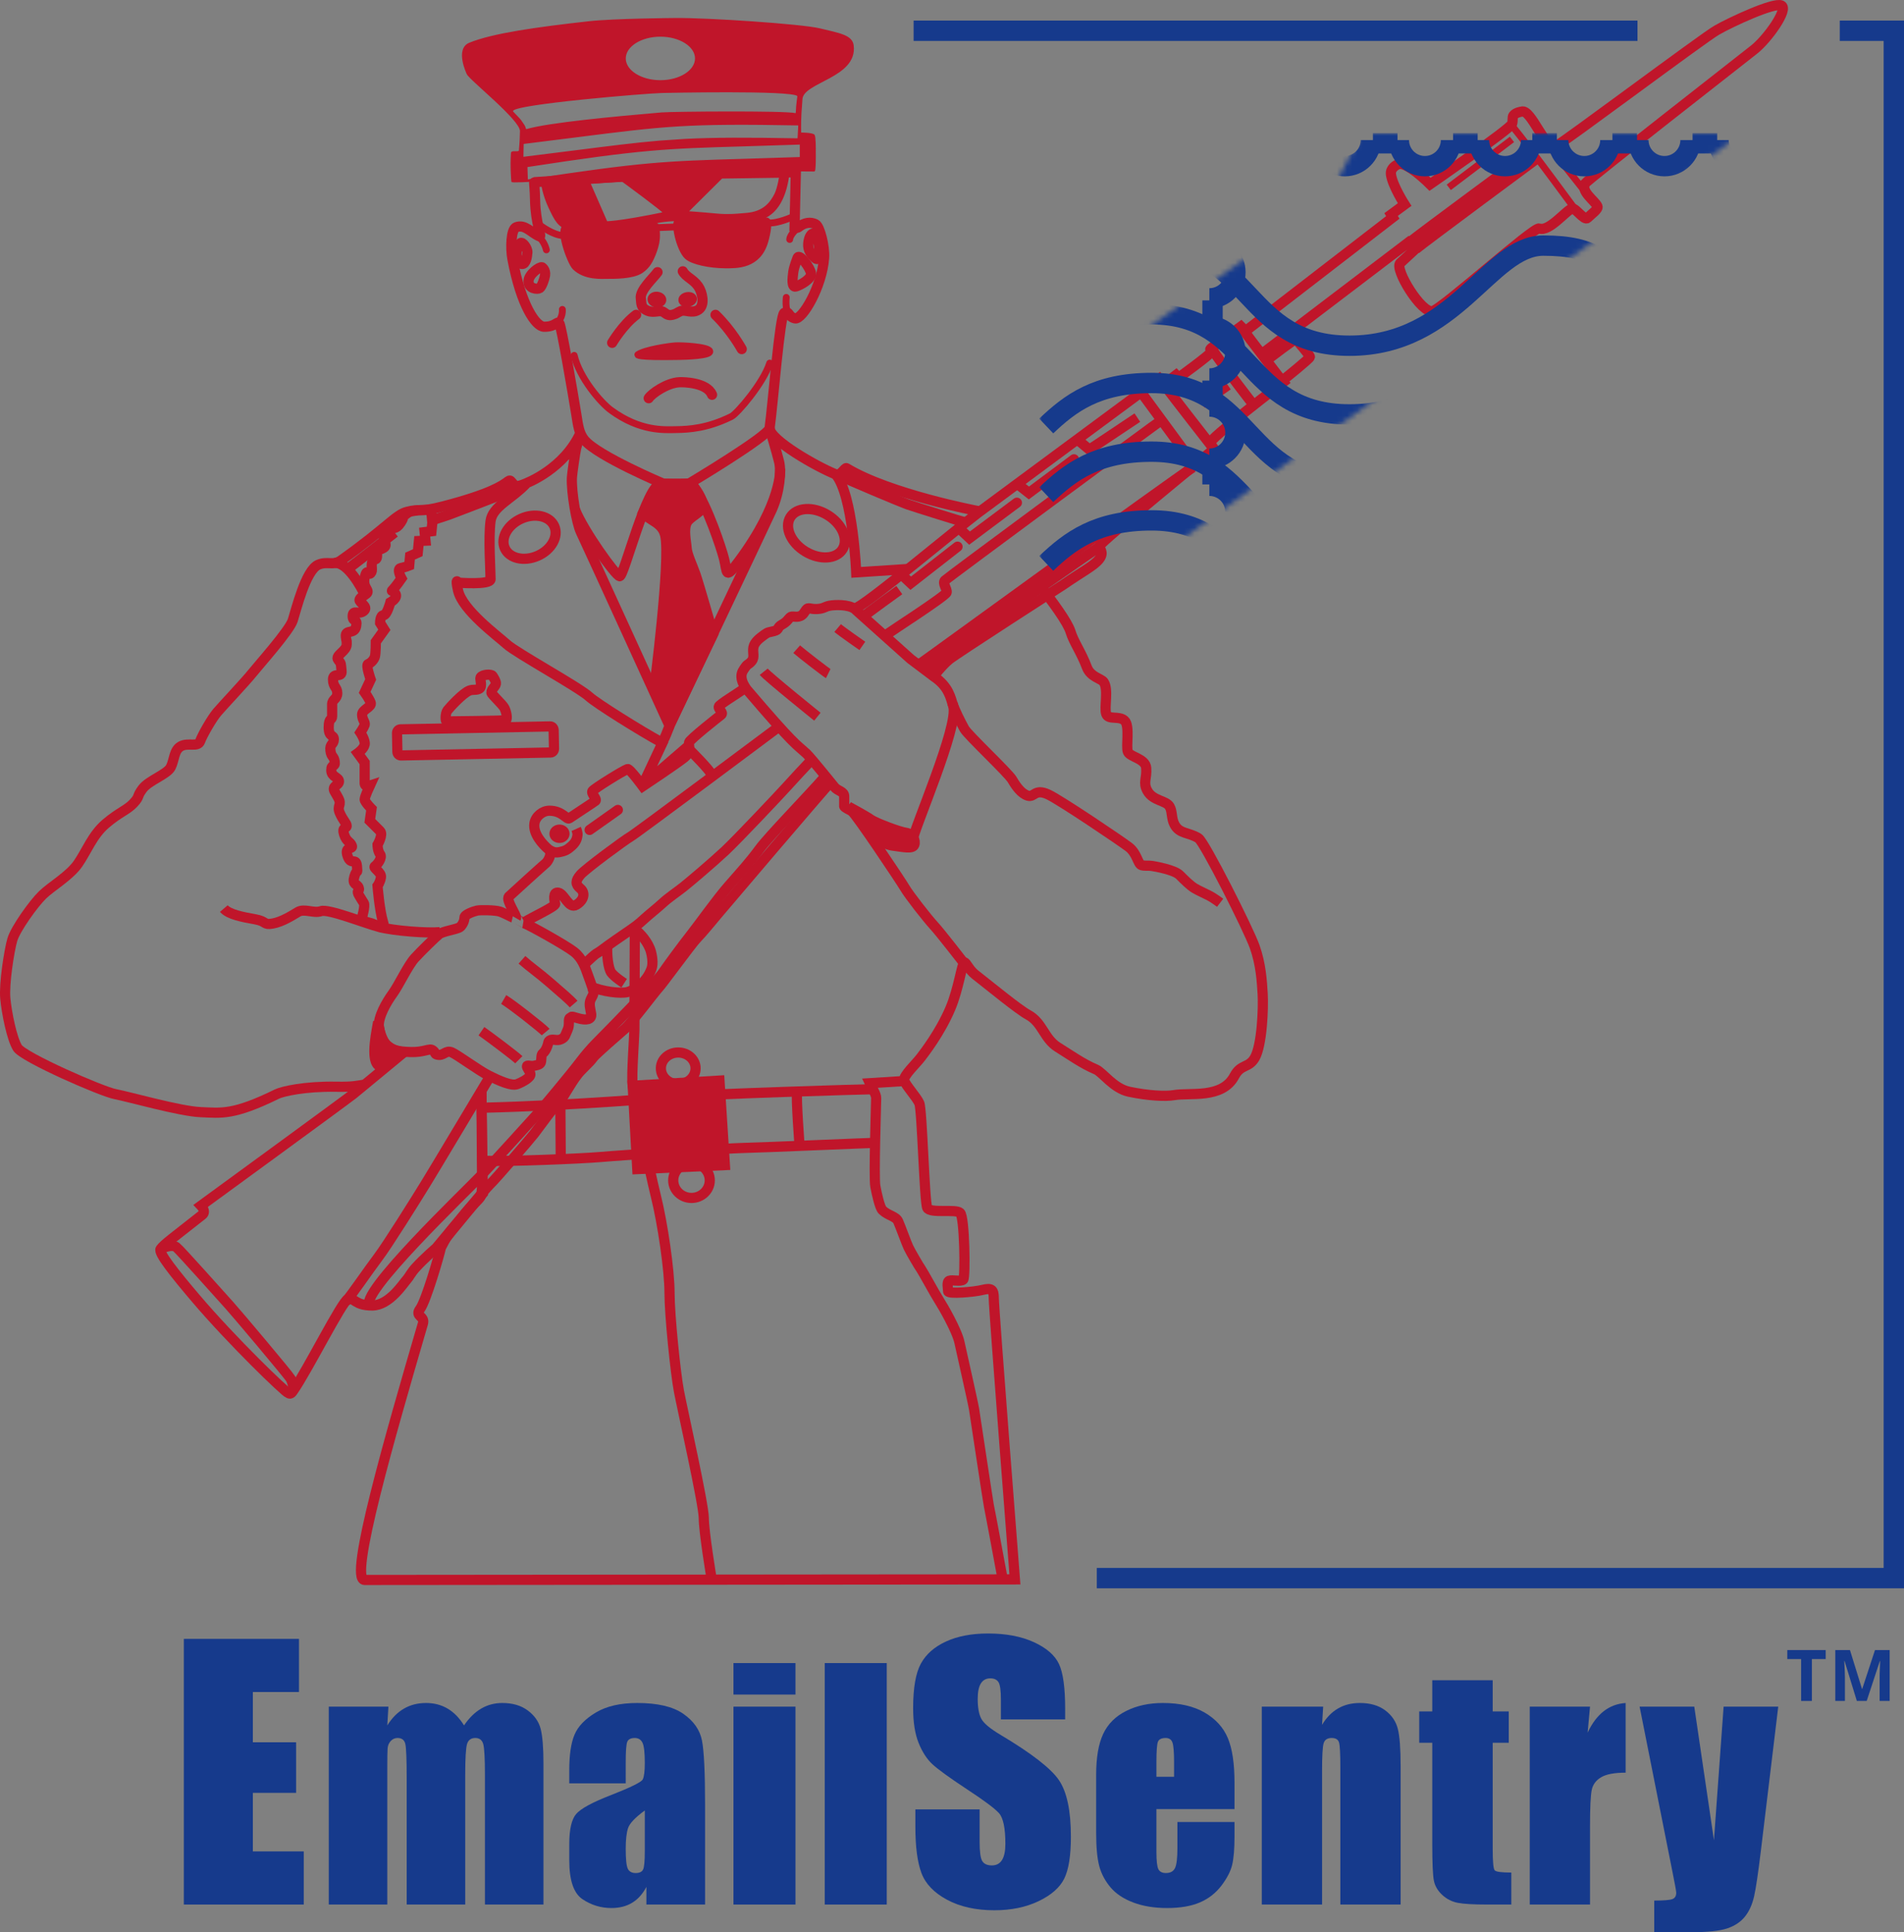 <?xml version="1.0" encoding="utf-8"?>
<!-- Generator: Adobe Illustrator 12.0.1, SVG Export Plug-In . SVG Version: 6.00 Build 51448)  -->
<!DOCTYPE svg PUBLIC "-//W3C//DTD SVG 1.0//EN" "http://www.w3.org/TR/2001/REC-SVG-20010904/DTD/svg10.dtd">
<svg  version="1.0" id="Layer_1" xmlns="http://www.w3.org/2000/svg" xmlns:xlink="http://www.w3.org/1999/xlink" width="374.161" height="379.591"
	 viewBox="0 0 374.161 379.591" style="overflow:visible;enable-background:new 0 0 374.161 379.591;"
	 xml:space="preserve">
<rect x="0" y="0" width="374.161" height="379.591" fill="#808080" stroke="none"/>
<g>
	<g>
		<path style="fill:#163A8C;" d="M36.127,321.966h22.625v10.438h-9.062v9.875h8.5v9.938h-8.5v11.5h10v10.438h-23.562
			V321.966z"/>
		<path style="fill:#163A8C;" d="M76.328,335.279l-0.219,3.684
			c0.917-1.467,2.01-2.568,3.279-3.302c1.268-0.733,2.713-1.101,4.333-1.101
			c3.162,0,5.65,1.468,7.466,4.402c0.996-1.467,2.118-2.568,3.367-3.302
			c1.25-0.733,2.637-1.101,4.159-1.101c2.011,0,3.675,0.488,4.993,1.465
			c1.318,0.978,2.162,2.174,2.533,3.591s0.557,3.717,0.557,6.901v27.637h-11.5
			v-25.359c0-3.323-0.111-5.381-0.335-6.172s-0.743-1.188-1.559-1.188
			c-0.835,0-1.374,0.391-1.617,1.173s-0.364,2.844-0.364,6.187v25.359h-11.5v-24.715
			c0-3.812-0.092-6.098-0.276-6.86s-0.694-1.144-1.528-1.144
			c-0.523,0-0.971,0.201-1.339,0.602s-0.572,0.889-0.61,1.465
			c-0.039,0.577-0.059,1.804-0.059,3.68v26.973h-11.5v-38.875H76.328z"/>
		<path style="fill:#163A8C;" d="M122.962,350.341h-11.094v-2.611
			c0-3.011,0.347-5.333,1.04-6.966s2.085-3.075,4.175-4.327
			c2.09-1.251,4.804-1.877,8.144-1.877c4.003,0,7.021,0.709,9.052,2.125
			s3.252,3.155,3.662,5.217c0.41,2.061,0.615,6.306,0.615,12.733v19.519h-11.531
			v-3.469c-0.722,1.386-1.653,2.425-2.795,3.117
			c-1.141,0.692-2.501,1.039-4.081,1.039c-2.067,0-3.965-0.58-5.69-1.742
			c-1.727-1.16-2.59-3.702-2.59-7.625v-3.189c0-2.908,0.459-4.889,1.376-5.943
			c0.917-1.053,3.19-2.282,6.821-3.688c3.885-1.521,5.963-2.547,6.236-3.074
			s0.41-1.604,0.41-3.232c0-2.039-0.151-3.367-0.454-3.985
			s-0.806-0.927-1.509-0.927c-0.801,0-1.299,0.26-1.494,0.779
			s-0.293,1.866-0.293,4.041V350.341z M126.712,355.673
			c-1.895,1.386-2.993,2.547-3.296,3.482c-0.303,0.938-0.454,2.283-0.454,4.039
			c0,2.01,0.132,3.309,0.396,3.894s0.786,0.878,1.567,0.878
			c0.742,0,1.226-0.229,1.45-0.688s0.337-1.664,0.337-3.615V355.673z"/>
		<path style="fill:#163A8C;" d="M156.322,326.716v6.188h-12.188v-6.188H156.322z M156.322,335.279v38.875
			h-12.188v-38.875H156.322z"/>
		<path style="fill:#163A8C;" d="M174.257,326.716v47.438h-12.188v-47.438H174.257z"/>
		<path style="fill:#163A8C;" d="M209.318,337.779h-12.625v-3.87c0-1.806-0.161-2.956-0.482-3.45
			s-0.856-0.742-1.606-0.742c-0.814,0-1.43,0.333-1.848,0.998
			s-0.626,1.673-0.626,3.024c0,1.738,0.238,3.047,0.716,3.926
			c0.455,0.88,1.735,1.944,3.84,3.194c6.033,3.6,9.834,6.55,11.403,8.85
			c1.568,2.301,2.354,6.009,2.354,11.125c0,3.719-0.436,6.46-1.305,8.223
			s-2.55,3.24-5.04,4.434c-2.49,1.192-5.389,1.789-8.695,1.789
			c-3.629,0-6.726-0.688-9.291-2.064c-2.566-1.377-4.246-3.13-5.04-5.26
			c-0.795-2.13-1.191-5.152-1.191-9.068v-3.42h12.625v6.373
			c0,1.963,0.176,3.226,0.528,3.786s0.978,0.841,1.875,0.841
			c0.896,0,1.564-0.354,2.002-1.065c0.438-0.71,0.657-1.765,0.657-3.164
			c0-3.077-0.418-5.089-1.254-6.036c-0.857-0.947-2.976-2.525-6.354-4.735
			c-3.379-2.23-5.616-3.852-6.712-4.862c-1.097-1.01-2.005-2.407-2.726-4.191
			s-1.08-4.062-1.08-6.836c0-3.998,0.51-6.922,1.53-8.771
			s2.67-3.294,4.947-4.337s5.027-1.564,8.25-1.564
			c3.523,0,6.526,0.569,9.008,1.707c2.481,1.139,4.125,2.571,4.931,4.3
			s1.209,4.664,1.209,8.807V337.779z"/>
		<path style="fill:#163A8C;" d="M242.596,355.404h-15.344v8.404
			c0,1.757,0.128,2.889,0.383,3.396s0.747,0.762,1.474,0.762
			c0.903,0,1.507-0.336,1.812-1.009s0.457-1.974,0.457-3.904v-5.118h11.219v2.867
			c0,2.398-0.151,4.24-0.454,5.527c-0.304,1.287-1.013,2.662-2.127,4.125
			c-1.114,1.462-2.527,2.559-4.238,3.29s-3.856,1.097-6.438,1.097
			c-2.502,0-4.712-0.361-6.628-1.084s-3.407-1.713-4.473-2.973
			s-1.804-2.646-2.214-4.16c-0.411-1.514-0.616-3.717-0.616-6.607v-11.336
			c0-3.398,0.46-6.079,1.378-8.042c0.92-1.963,2.425-3.467,4.518-4.512
			c2.092-1.045,4.496-1.567,7.215-1.567c3.323,0,6.065,0.631,8.227,1.891
			c2.16,1.262,3.676,2.932,4.545,5.014c0.871,2.081,1.306,5.008,1.306,8.779
			V355.404z M230.721,349.06v-2.845c0-2.014-0.108-3.313-0.323-3.9
			c-0.216-0.587-0.656-0.88-1.322-0.88c-0.824,0-1.334,0.25-1.529,0.748
			c-0.196,0.498-0.294,1.843-0.294,4.032v2.845H230.721z"/>
		<path style="fill:#163A8C;" d="M260.02,335.279l-0.219,3.57
			c0.857-1.43,1.905-2.502,3.144-3.217c1.236-0.715,2.664-1.072,4.283-1.072
			c2.027,0,3.684,0.479,4.971,1.436c1.285,0.958,2.114,2.164,2.484,3.62
			s0.556,3.884,0.556,7.282v27.256h-11.844v-26.943c0-2.678-0.087-4.309-0.261-4.896
			s-0.657-0.88-1.449-0.88c-0.831,0-1.353,0.338-1.564,1.012
			c-0.213,0.674-0.319,2.477-0.319,5.408v26.299h-11.844v-38.875H260.02z"/>
		<path style="fill:#163A8C;" d="M293.334,330.091v6.125h3.156v6.156h-3.156v20.787
			c0,2.557,0.13,3.98,0.392,4.273s1.35,0.439,3.265,0.439v6.281h-4.768
			c-2.691,0-4.612-0.112-5.763-0.337s-2.164-0.741-3.041-1.552
			c-0.878-0.811-1.424-1.738-1.639-2.783s-0.321-3.5-0.321-7.367v-19.742h-2.562v-6.156
			h2.562v-6.125H293.334z"/>
		<path style="fill:#163A8C;" d="M312.459,335.279l-0.469,5.109
			c1.718-3.67,4.208-5.612,7.469-5.828v13.688c-2.167,0-3.759,0.293-4.774,0.879
			s-1.64,1.402-1.874,2.447s-0.352,3.453-0.352,7.225v15.355h-11.844v-38.875H312.459z"
			/>
		<path style="fill:#163A8C;" d="M349.448,335.279l-3.391,28.125
			c-0.536,4.445-0.983,7.479-1.345,9.1c-0.361,1.621-0.962,2.958-1.801,4.013
			c-0.84,1.054-2.006,1.83-3.499,2.329c-1.493,0.497-3.88,0.746-7.159,0.746
			h-7.173v-6.219c1.829,0,3.007-0.092,3.532-0.277s0.788-0.601,0.788-1.245
			c0-0.312-0.244-1.669-0.731-4.07l-6.464-32.501h10.742l3.867,26.244l1.898-26.244
			H349.448z"/>
		<path style="fill:#163A8C;" d="M356.058,334.154h-2.119v-8.227h-2.714v-1.766h7.547v1.766
			h-2.714V334.154z"/>
		<path style="fill:#163A8C;" d="M364.892,334.154l-2.408-7.84h-0.062
			c0.087,1.596,0.13,2.659,0.13,3.192v4.647h-1.894v-9.992h2.885l2.366,7.641
			h0.041l2.511-7.641h2.885v9.992h-1.976v-4.729c0-0.224,0.004-0.48,0.01-0.772
			c0.008-0.291,0.038-1.066,0.093-2.324h-0.062l-2.578,7.826H364.892z"/>
	</g>
	<polyline style="fill:none;stroke:#163A8C;stroke-width:4;" points="361.537,6.042 372.161,6.042 
		372.161,310.027 215.537,310.027 	"/>
	<line style="fill:none;stroke:#163A8C;stroke-width:4;" x1="179.537" y1="6.042" x2="321.787" y2="6.042"/>
	<path style="fill:none;" d="M339.832,34.619c-2.553,0-4.752-1.521-5.756-3.701
		c-3.158,2.595-5.705,4.688-5.705,4.688s0.858,7.867-3.334,11.5
		c-4.441,3.85-8.286,4.652-10.693,4.674c0.854,0.684,1.701,1.433,2.611,2.244
		c0.92,0.818,1.87,1.666,2.986,2.587l-1.587,1.923
		c-1.153-0.951-2.165-1.852-3.058-2.647c-1.67-1.487-3.043-2.702-4.615-3.632
		c-7.551,6.05-5.477,4.878-9.145,7.936c-0.109,0.091-0.443,0.392-0.934,0.838
		c9.176,0.012,12.035,2.555,16.354,6.401c0.919,0.818,1.869,1.665,2.984,2.586
		l-1.588,1.923c-1.15-0.951-2.162-1.852-3.055-2.646
		c-4.178-3.721-6.479-5.77-14.75-5.77c-1.242,0-2.445,0.326-3.64,0.889
		c-5.407,4.949-13.593,12.396-13.706,11.945c-0.039-0.156-0.174-0.338-0.359-0.531
		c-5.073,3.9-11.383,7.232-20.117,7.232c-0.305,0-0.588-0.02-0.885-0.027
		c-2.039,1.766-4.258,3.684-6.639,5.743c-1.24,1.073,2.547,3.749,3.379,4.88
		c1.271,0.197,2.638,0.314,4.145,0.314c11.639,0,18.502-6.301,24.559-11.861
		c4.487-4.118,8.362-7.676,13.264-7.676c9.221,0,12.079,2.547,16.406,6.402
		c0.92,0.818,1.871,1.665,2.986,2.586l-1.588,1.924
		c-1.151-0.951-2.164-1.854-3.057-2.648c-4.177-3.72-6.478-5.77-14.748-5.77
		c-3.93,0-7.474,3.253-11.576,7.02c-6.076,5.576-13.637,12.518-26.246,12.518
		c-2.26,0-4.252-0.229-6.053-0.621c-2.456,2.076-5.242,4.363-8.107,6.678
		c3.396,2.808,7.543,4.854,14.16,4.854c11.639,0,18.502-6.301,24.559-11.861
		c4.487-4.118,8.362-7.676,13.264-7.676c9.221,0,12.079,2.547,16.406,6.402
		c0.92,0.818,1.871,1.665,2.986,2.586l-1.588,1.924
		c-1.151-0.951-2.164-1.854-3.057-2.648c-4.177-3.72-6.478-5.77-14.748-5.77
		c-3.93,0-7.474,3.253-11.576,7.02c-6.076,5.576-13.637,12.518-26.246,12.518
		c-7.648,0-12.375-2.516-16.146-5.75c-1.84,1.477-3.688,2.945-5.479,4.361
		c0.909,0.895,1.778,1.816,2.642,2.734c4.628,4.918,9,9.562,18.984,9.562
		c11.639,0,18.502-6.301,24.559-11.859c4.487-4.119,8.362-7.676,13.264-7.676
		c9.221,0,12.08,2.547,16.407,6.401c0.919,0.818,1.87,1.665,2.985,2.587
		l-1.588,1.922c-1.151-0.95-2.163-1.852-3.057-2.646
		c-4.176-3.721-6.477-5.77-14.748-5.77c-3.93,0-7.474,3.252-11.576,7.019
		c-6.076,5.577-13.637,12.517-26.246,12.517c-11.062,0-16.014-5.26-20.801-10.348
		c-0.929-0.986-1.849-1.959-2.804-2.885c-0.321,0.254-0.642,0.505-0.958,0.752
		c2.092,1.037,3.537,3.189,3.537,5.678c0,2.845-1.885,5.258-4.469,6.057v3.527
		c2.584,0.799,4.469,3.211,4.469,6.057c0,2.844-1.885,5.256-4.469,6.057v3.502
		c2.584,0.799,4.469,3.212,4.469,6.057c0,2.844-1.885,5.256-4.469,6.057v2.229h2.482
		c0.8-2.585,3.213-4.469,6.058-4.469s5.257,1.884,6.056,4.469h3.531
		c0.8-2.585,3.213-4.469,6.058-4.469s5.257,1.884,6.056,4.469h3.525
		c0.801-2.585,3.213-4.469,6.058-4.469s5.258,1.884,6.058,4.469h3.529
		c0.801-2.585,3.213-4.469,6.058-4.469s5.258,1.884,6.058,4.469h3.348
		c0.799-2.585,3.212-4.469,6.057-4.469c2.846,0,5.258,1.884,6.057,4.469h3.53
		c0.8-2.585,3.212-4.469,6.058-4.469c2.845,0,5.258,1.884,6.057,4.469h3.527
		c0.799-2.585,3.211-4.469,6.056-4.469s5.257,1.884,6.058,4.469h2.626v-2.238
		c-2.585-0.8-4.47-3.212-4.47-6.057s1.885-5.258,4.47-6.057v-3.502
		c-2.585-0.8-4.47-3.213-4.47-6.057c0-2.846,1.885-5.258,4.47-6.057v-3.527
		c-2.585-0.8-4.47-3.212-4.47-6.057c0-2.844,1.885-5.257,4.47-6.057v-3.531
		c-2.585-0.799-4.47-3.211-4.47-6.057c0-2.844,1.885-5.257,4.47-6.057v-3.348
		c-2.585-0.8-4.47-3.213-4.47-6.057c0-2.846,1.885-5.258,4.47-6.057v-3.531
		c-2.585-0.8-4.47-3.213-4.47-6.057c0-2.846,1.885-5.258,4.47-6.057v-3.527
		c-2.585-0.799-4.47-3.211-4.47-6.057c0-2.844,1.885-5.257,4.47-6.057v-3.53
		c-2.585-0.8-4.47-3.212-4.47-6.057s1.885-5.257,4.47-6.058v-2.213h-2.241
		C345.089,32.734,342.676,34.619,339.832,34.619z"/>
	<g>
		<path style="fill:none;stroke:#163A8C;stroke-width:1.993;" d="M353.704,6.042"/>
		<path style="fill:none;" d="M274.703,71.772c-0.404,0.444-4.129,3.694-9.931,8.72
			c6.671-0.44,11.694-3.015,15.942-6.18
			C278.279,72.91,274.917,71.536,274.703,71.772z"/>
		<path style="fill:none;stroke:#C0152A;stroke-width:2;" d="M71.357,213.128
			c-1.234,0.141-1.726,0.43-5.329,0.365c-6.169-0.112-10.554,0.926-11.583,1.43
			c-8.638,4.235-10.941,3.73-15.033,3.562c-4.066-0.168-14.05-3.028-16.743-3.533
			c-2.692-0.505-18.117-7.265-19.239-9.114c-1.122-1.852-2.104-6.788-2.384-9.648
			c-0.281-2.861,0.758-9.451,1.374-11.582c0.617-2.133,4.207-7.125,5.946-8.807
			c1.738-1.684,5.272-3.703,6.955-6.114s2.847-5.638,5.441-7.853
			c2.693-2.301,4.151-2.637,5.469-4.039c1.338-1.423,0.561-1.233,1.795-2.86
			c1.234-1.626,4.796-2.804,5.525-4.207c0.729-1.402,0.589-3.338,1.991-4.122
			c1.402-0.785,3.337,0.252,3.786-0.982c0.448-1.234,2.328-4.515,3.366-5.722
			c1.156-1.344,5.662-6.13,6.871-7.656c1.178-1.485,7.311-8.331,7.965-10.376
			c0.673-2.104,2.553-9.873,5.013-10.924c1.831-0.783,2.887,0.266,4.466-0.855
			c9.101-6.465,10.727-8.965,12.957-9.536c2.79-0.714,2.307,0.169,7.067-1.065
			c9.357-2.426,11.741-4.108,12.852-4.966c0.284-0.219,0.403-0.104,0.529,0.036
			c0.792,0.891,0.81,1.199,2.324,0.653c1.086-0.393,8.091-3.169,11.331-10.153
			l-0.841,2.945c-0.21,0.926-0.809,5.091-0.842,5.848
			c-0.126,2.902,0.925,8.961,1.767,10.686c0.792,1.623,17.417,38.029,17.417,38.029
			s19.322-40.684,20.109-42.447c1.556-3.491,1.872-7.529,1.43-9.381
			c-0.469-1.965-1.882-6.615-1.882-6.615c0.116,2.324,9.115,7.503,12.988,9.056
			c0.985,0.394,1.822-1.396,2.132-1.206c8.47,5.133,25.802,8.414,25.802,8.414"/>
		<path style="fill:none;stroke:#C0152A;stroke-width:2;" d="M203.559,114.006
			c3.349,4.239,6.271,8.28,6.819,10.106c0.604,2.002,2.131,4.095,3.197,6.955
			c0.729,1.954,2.834,2.23,3.309,2.916c1.01,1.459,0.057,5.049,0.506,6.283
			c0.448,1.233,2.468,0.279,3.59,1.289s0.224,5.16,0.673,6.17
			s3.44,1.291,3.591,3.143c0.166,2.074-0.674,2.859,0.225,4.486
			c1.116,2.022,3.654,1.861,4.373,3.086c0.562,0.952,0.315,2.326,0.955,3.533
			c1.009,1.908,2.746,1.475,4.711,2.692c1.176,0.729,9.816,17.836,11.051,21.313
			c1.232,3.479,1.418,6.752,1.57,9.255c0.168,2.749-0.113,10.153-1.57,12.621
			c-1.201,2.03-2.711,1.135-3.982,3.533c-2.412,4.544-8.752,3.198-11.893,3.759
			c-1.621,0.29-5.104,0.111-8.807-0.673c-3.066-0.65-5.175-3.809-6.506-4.375
			c-2.637-1.122-4.824-2.693-7.516-4.376c-2.693-1.684-2.977-4.816-5.778-6.338
			c-1.962-1.065-7.332-5.49-10.489-7.965c-1.173-0.919-1.758-2.422-2.075-2.355
			c-0.467,0.098-1.123,5.207-2.749,9.03c-2.086,4.905-5.216,8.842-5.72,9.534
			c-0.897,1.234-3.591,3.703-3.366,4.601s2.412,3.254,2.973,4.487
			c0.561,1.234,1.009,19.463,1.57,20.585c0.561,1.123,5.554,0.169,6.451,0.954
			c0.897,0.783,1.066,12.677,0.617,13.126s-2.187-0.002-2.748,0.224
			c-0.562,0.226-0.224,1.514-0.224,2.075c0,0.561,4.991,0.168,6.787-0.279
			c1.801-0.451,2.188-0.035,2.188,1.682c0,2.076,4.15,55.193,4.15,55.193
			s-113.204,0.112-127.79,0.112c-3.155,0,4.895-27.935,11.457-50.369
			c0.45-1.541-1.689-1.357-0.562-2.86c1.178-1.571,3.821-10.707,4.095-12.054
			c0,0,1.038-2.054,1.739-3.036c0.701-0.98,1.234-1.289,2.636-3.195
			c1.403-1.908,2.861-2.918,3.366-3.702c0.505-0.786,0.336-4.096,0.336-5.666
			s-0.112-15.425-0.112-15.425"/>
		<path style="fill:#FFFFFF;stroke:#C0152A;stroke-width:1.346;" d="M93.821,7.556"/>
		<path style="fill:none;stroke:#C0152A;stroke-width:1.346;" d="M101.282,35.208"/>
		<path style="fill:none;stroke:#C0152A;stroke-width:2;" d="M156.391,33.862l-0.252,10.854
			c0,0,0.468,0.174,0.841-0.127c1.094-0.883,2.306-1.035,3.281-0.547
			c0.842,0.42,1.852,4.417,1.683,6.646c-0.428,5.661-4.292,12.199-5.721,11.863
			c-1.431-0.337-0.999-1.514-2.093-1.094c-0.885,0.341-2.227,17.959-2.898,22.661
			c-0.225,1.57-15.832,10.888-15.832,10.888s-1.01,0.043-2.335,0.064
			c-2.285,0.035-2.713-0.043-2.713-0.043s-12.831-5.412-15.481-8.561
			c-1.123-1.334-1.283-2.987-1.62-5.069c-0.6-3.71-2.977-17.667-3.358-17.936
			c-0.519-0.364-0.729,0.743-2.973,0.729c-1.618-0.01-4.501-4.123-6.226-13.335
			c-0.388-2.068-0.295-5.849,0.757-6.227c1.757-0.632,2.912,1.112,4.585,1.809
			c0.505,0.21-0.799-2.65-0.884-7.024c-0.044-2.289-0.238-3.613-0.168-3.618
			C137.348,33.469,156.391,33.862,156.391,33.862z"/>
		<g>
			<path style="fill:#C0152A;stroke:#C0152A;stroke-width:1.346;" d="M111.434,44.631
				c-1.825-0.061,0.658,6.855,1.626,7.797c2.019,1.963,5.161,1.683,6.338,1.683
				c1.178,0,4.822,0.048,6.45-1.037c1.262-0.842,1.879-1.907,2.581-3.814
				c0.898-2.443,0.504-3.701,0.504-4.628c0-0.897-3.926-0.169-6.451,0
				C120.035,44.794,119.848,44.912,111.434,44.631z"/>
			<path style="fill:#C0152A;stroke:#C0152A;stroke-width:1.346;" d="M133.359,43.39
				c-1.031-0.021,0.161,5.532,1.745,6.963c1.062,0.957,4.373,1.657,7.292,1.682
				c2.447,0.021,6.521,0.12,7.909-4.654c0.539-1.854,0.844-4.01,0.281-3.982
				c0,0-3.828-0.344-6.058-0.092C142.209,43.568,133.359,43.39,133.359,43.39z"/>
			
				<line style="fill:none;stroke:#C0152A;stroke-width:1.346;" x1="128.851" y1="44.729" x2="132.973" y2="44.575"/>
			<path style="fill:none;stroke:#C0152A;stroke-width:1.346;stroke-linecap:round;" d="M110.705,46.271
				c-1.935,0-4.571-2.004-4.571-2.004"/>
			<path style="fill:none;stroke:#C0152A;stroke-width:1.346;stroke-linecap:round;" d="M150.964,43.79
				c1.851,0.169,4.754-1.178,4.754-1.178"/>
		</g>
		<path style="fill:none;stroke:#C0152A;stroke-width:2;" d="M156.748,50.605
			c0.389-0.789,2.503,2.02,2.63,3.113c0.126,1.094-2.104,2.313-2.987,2.566
			c-0.883,0.252-0.649-1.691-0.504-2.818
			C156.023,52.404,156.748,50.605,156.748,50.605z"/>
		<path style="fill:none;stroke:#C0152A;stroke-width:1.346;stroke-linecap:round;" d="M155.044,61.585
			c-0.823-0.652-0.533-3.156-0.533-3.156"/>
		<path style="fill:none;stroke:#C0152A;stroke-width:2;stroke-linejoin:round;" d="M160.163,45.908
			c-0.75-0.287-1.206,0.711-1.332,1.893c-0.148,1.39,0.729,2.342,1.122,2.693
			c0.372,0.332,0.757,0.841,0.982-0.337c0.225-1.179-0.079-2.186-0.225-2.931
			C160.57,46.51,160.163,45.908,160.163,45.908z"/>
		<path style="fill:none;stroke:#C0152A;stroke-width:1.346;stroke-linecap:round;stroke-linejoin:round;" d="
			M156.938,44.631c-1.094,0.905-1.725,1.823-1.752,2.412"/>
		<path style="fill:none;stroke:#C0152A;stroke-width:1.346;stroke-linecap:round;stroke-linejoin:round;" d="
			M105.545,46.203c1.486,1.149,1.823,2.889,1.823,2.889"/>
		<path style="fill:none;stroke:#C0152A;stroke-width:1.346;stroke-linecap:round;stroke-linejoin:round;" d="
			M109.422,63.478c1.283-1.115,1.087-2.692,1.087-2.692"/>
		<path style="fill:none;stroke:#C0152A;stroke-width:2;stroke-linecap:round;stroke-linejoin:round;" d="M102.271,47.765
			c0.378-0.367,1.409,0.988,1.367,1.788c-0.048,0.897-0.295,2.356-1.052,2.313
			c-0.757-0.042-1.15-1.558-1.094-2.145
			C101.607,48.533,102.271,47.765,102.271,47.765z"/>
		<path style="fill:none;stroke:#C0152A;stroke-width:2;stroke-linecap:round;stroke-linejoin:round;" d="M106.508,52.508
			c-0.462-0.179-2.576,1.35-2.646,2.667c-0.085,1.592,1.752,1.697,2.173,1.445
			s0.978-1.862,1.073-2.535C107.266,52.972,106.508,52.508,106.508,52.508z"/>
		<path style="fill:none;stroke:#C0152A;stroke-width:2;stroke-linecap:round;stroke-linejoin:round;" d="M129.215,53.466
			c-0.786,1.121-3.58,3.607-3.282,5.216c0.141,0.757-0.142,1.778,1.375,2.384
			c1.267,0.506,2.411-0.28,3.141,0.281c0.729,0.561,1.093,0.672,1.878,0.448
			c0.786-0.224,0.533-0.28,1.431-0.673c0.897-0.394,2.264,0.609,3.555-0.316
			c1.278-0.916,0.684-3.445-0.105-4.564c-1.01-1.43-2.413-1.822-3.029-2.944"/>
		
			<ellipse transform="matrix(0.993 0.117 -0.117 0.993 7.78 -14.709)" style="fill:#C0152A;stroke:#C0152A;stroke-width:1.481;" cx="129.102" cy="58.872" rx="1.109" ry="0.804"/>
		
			<ellipse transform="matrix(0.986 -0.166 0.166 0.986 -7.891 23.24)" style="fill:#C0152A;stroke:#C0152A;stroke-width:1.545;" cx="135.147" cy="58.849" rx="1.062" ry="0.677"/>
		<path style="fill:none;stroke:#C0152A;stroke-width:1.346;stroke-linecap:round;stroke-linejoin:round;" d="
			M112.836,69.816c1.009,4.375,5.212,9.291,7.235,10.77
			c5.777,4.221,10.489,3.843,12.789,3.814c2.639-0.032,6.226-0.28,10.882-2.58
			c1.103-0.545,6.283-6.562,7.516-10.488"/>
		<path style="fill:none;stroke:#C0152A;stroke-width:2;stroke-linecap:round;stroke-linejoin:round;" d="M127.476,78.23
			c0.561-0.898,3.589-3.029,6.058-3.142c0.682-0.03,5.385,0,6.395,2.468"/>
		<path style="fill:none;stroke:#C0152A;stroke-width:2;stroke-linecap:round;stroke-linejoin:round;" d="M125.008,61.851
			c-2.581,1.907-4.712,5.497-4.712,5.497"/>
		<path style="fill:none;stroke:#C0152A;stroke-width:2;stroke-linecap:round;stroke-linejoin:round;" d="M140.602,61.851
			c3.141,3.029,5.16,6.731,5.16,6.731"/>
		<path style="fill:#C0152A;stroke:#C0152A;stroke-width:1.346;stroke-linecap:round;stroke-linejoin:round;" d="
			M125.344,69.676c1.388-0.968,6.17-1.655,7.349-1.739
			c1.177-0.084,6.534,0.183,6.787,1.066c0.252,0.883-4.837,1.016-5.974,1.037
			C124.755,70.208,125.344,69.676,125.344,69.676z"/>
		<path style="fill:none;stroke:#C0152A;stroke-width:2;" d="M113.019,100.162
			c1.683,4.207,7.909,12.873,8.75,13.041c0.842,0.168,5.339-18.261,8.204-18.174
			c2.776,0.084,2.355,0.252,5.51-0.042c0.674-0.063,0.637,0.324,1.136,1.052
			c2.398,3.492,5.128,11.594,5.679,13.799c0.673,2.691,0.125,4.155,2.903,0.42
			c8.54-11.484,8.119-18.131,8.119-18.131"/>
		<path style="fill:#C0152A;stroke:#C0152A;stroke-width:2;" d="M126.354,100.75
			c1.346,1.599,3.801,1.88,4.375,4.459c1.094,4.923-2.188,30.205-2.188,30.205
			l3.197,6.646l8.415-17.501c0,0-2.836-9.893-3.45-11.652
			c-0.631-1.809-1.683-3.954-1.766-5.217c-0.087-1.301-0.673-3.701,0.042-5.047
			c0.587-1.105,2.865-1.99,3.029-3.029c0.252-1.599-1.431-3.703-1.894-4.249
			c-0.318-0.376-5.132-0.379-6.352-0.21
			C128.931,95.27,126.354,100.75,126.354,100.75z"/>
		<path style="fill:none;stroke:#C0152A;stroke-width:2;" d="M99.346,93.724"/>
		<path style="fill:none;stroke:#C0152A;stroke-width:2;" d="M183.48,132.853c0,0,1.602-2.108,3.031-3.286
			c1.43-1.179,22.424-14.682,22.424-14.682c3.855-2.665,6.1-3.744,7.109-5.091
			c1.009-1.346-0.057-1.906,0.055-2.58c0.112-0.672,22.492-19,22.492-19
			s-0.44-0.643-0.787-1.146c-0.46-0.667,14.447-12.05,14.447-12.05
			s-0.207-0.304-0.127-0.364c0.717-0.547,5.201-4.165,5.289-4.526
			c0.068-0.275-2.326-2.95-2.713-3.513c-0.123-0.178-5.596,4.008-5.596,4.008
			l-0.861-1.305l28.49-21.672l1.346,1.346c0,0-1.682,1.571-2.916,2.693
			c-1.232,1.121,4.262,10.096,6.395,9.423s19.875-16.626,20.922-16.224
			c1.941,0.742,5.361-3.668,6.479-3.92c0.65-0.147,2.396,2.461,3.002,1.857
			c0.814-0.812,2.193-1.731,1.961-2.278c-0.471-1.112-3.477-2.993-2.355-4.563
			c0.562-0.787,30.457-24.12,33.15-26.252c2.691-2.131,6.801-7.979,5.342-8.651
			c-1.457-0.673-9.898,3.251-12.684,4.845c-2.719,1.557-30.141,22.107-31.738,22.863
			c-1.896,0.898-4.783-7.558-6.633-6.856c0,0-1.143,0.149-1.6,0.757
			c-0.252,0.338-0.053,0.991-0.252,1.627c-0.309,0.982-16.127,11.891-16.127,11.891
			s-4.656-4.684-6.311-3.926c-0.266,0.123-1.543,0.729-1.373,1.992
			c0.293,2.189,2.691,5.917,2.691,5.917l-2.664,1.963l0.338,0.562L244.761,65.035
			l-0.896-0.898l-5.764,4.193c-0.63,0.52,0.042,0.281-0.07,0.799
			c-0.106,0.496-6.436,5.069-6.436,5.069l-0.49-0.524l-2.356,1.801l-0.925-1.072
			l-35.633,26.349c-3.955,2.987-22.759,18.72-24.19,18.748"/>
		<path style="fill:none;stroke:#C0152A;stroke-width:2;" d="M79.728,206.433
			c-5.386,4.438-9.957,8.202-10.277,8.477c-0.785,0.673-29.953,21.946-29.953,21.946
			s1.086,1.139,0.267,1.787c-5.736,4.528-7.447,5.727-8.204,6.725
			c-0.533,0.7,2.779,4.845,6.983,9.787c7.008,8.239,17.42,18.289,18.118,18.524
			c0.21,0.069,0.412,0.306,0.869-0.337c2.82-3.975,9.771-17.918,10.881-18.159
			c1.291-0.282,1.291,1.288,4.712,1.288c3.422,0,6.144-4.377,6.871-5.158
			c0.378-0.407,0.785-1.291,1.683-2.273c1.703-1.863,4.039-3.87,4.039-3.87
			c0.841-1.009,9.675-11.694,10.601-12.536c0.926-0.841,7.825-8.834,8.666-9.928
			c0.841-1.094,4.123-5.637,5.048-6.478c0.925-0.842,2.44-4.207,4.207-5.975
			c1.767-1.767,1.851-1.85,2.355-2.523s4.964-4.544,6.226-5.637
			c1.262-1.095,5.974-7.404,6.646-8.078c0.527-0.525,6.395-8.539,7.32-9.508
			c1.303-1.361,2.945-3.365,4.207-4.879c1.262-1.515,21.059-24.766,22.153-25.859"/>
		<path style="fill:none;stroke:#C0152A;stroke-width:2;" d="M146.336,135.205
			c-1.346,1.01-4.997,3.175-5.09,3.617c-0.112,0.533,1.024,1.178,0.477,1.6
			c-0.546,0.42-6.143,4.822-6.31,5.412c-0.168,0.588,0.561,1.781-0.955,3.001
			c-1.514,1.22-8.147,5.637-8.147,5.637s-2.587-3.526-2.986-3.393
			c-0.842,0.279-6.535,3.813-6.899,4.318c-0.349,0.482,0.981,1.599,0.589,1.935
			c-0.227,0.195-4.387,2.911-5.132,3.422c-0.533,0.365-1.318-1.486-3.926-1.486
			c-1.321,0-2.749,1.094-2.945,2.553c-0.271,2.013,1.655,4.094,2.749,5.02
			c0.932,0.789-0.126,2.439-0.504,2.734c-0.379,0.295-6.831,6.137-7.257,6.562
			c-0.673,0.673,1.656,3.812,1.409,4.237"/>
		<path style="fill:none;stroke:#C0152A;stroke-width:2;" d="M96.313,211.436
			c-2.945,4.88-10.681,17.875-12.701,21.155c-2.019,3.282-7.488,12.032-9.339,14.471
			c-1.851,2.44-5.342,7.573-6.353,8.667"/>
		<path style="fill:none;stroke:#C0152A;stroke-width:2;" d="M159.73,149.019
			c-1.766,1.852-3.423,3.644-5.022,5.41c-1.599,1.768-9.937,10.592-12.2,12.705
			c-2.523,2.355-6.831,6.002-8.161,7.066c-1.262,1.01-2.945,2.104-4.208,3.281
			c-0.938,0.877-2.523,2.104-3.618,3.113c-1.093,1.01-1.683,1.43-3.029,2.356
			c-1.346,0.926-3.701,2.524-5.132,3.618c-1.43,1.093-0.517,0.005-3.63,2.949"/>
		<path style="fill:none;stroke:#C0152A;stroke-width:2;" d="M234.385,91.832
			c-4.207,2.692-52.475,37.846-53.988,38.854"/>
		<path style="fill:none;stroke:#C0152A;stroke-width:2;" d="M119.343,185.981
			c-0.112,1.57,0.168,4.263,0.785,5.104c0.617,0.843,2.524,2.075,2.524,2.075"/>
		<path style="fill:none;stroke:#C0152A;stroke-width:2;" d="M115.879,193.721
			c2.468,1.122,6.118,1.518,7.404,1.178c1.009-0.267,3.632-1.514,4.754-4.599
			c0.383-1.055,0.065-2.658-0.112-3.31c-0.505-1.851-2.076-3.646-3.197-4.432"/>
		<path style="fill:none;stroke:#C0152A;stroke-width:2;" d="M98.225,179.082
			c-0.926-0.294-3.814-0.336-4.459-0.196c-0.708,0.153-2.496,0.785-2.496,1.374
			c0,0.59-0.295,1.304-0.799,1.809c-0.505,0.505-3.45,0.842-4.208,1.473
			c-0.756,0.631-3.407,3.197-4.753,4.67s-3.113,5.301-4.333,6.982
			c-1.185,1.636-2.921,4.545-2.734,6.605c0,0,0.505,2.607,1.599,3.533
			c1.094,0.926,1.851,1.262,4.627,1.346c2.776,0.084,3.702-0.84,4.375-0.336
			c0.673,0.505,0.267,0.687,0.842,0.842c1.322,0.355,1.683-1.01,2.944-0.422
			c1.262,0.59,5.216,3.534,7.236,4.544c2.019,1.01,4.458,2.104,5.552,1.683
			c1.094-0.421,2.777-1.346,2.609-2.02c-0.168-0.673-0.589-1.01-0.673-1.43
			c-0.084-0.421,0.673,0,1.43-0.168s1.262-0.253,1.346-0.842
			c0.083-0.589,0-1.346,0.337-1.599c0.336-0.253,0.673-0.757,0.925-1.515
			c0.252-0.757,0.084-0.757,0.421-1.01c0.542-0.406,1.43,0.168,2.271-0.252
			c0.841-0.421,0.757-0.758,1.262-1.851c0.505-1.095,0-2.188,0.505-2.356
			s-0.168-0.42,1.515,0.085c1.683,0.504,2.776,0.252,2.608-0.843
			c-0.168-1.093-0.505-1.934-0.084-2.859s0.758-1.01,0.337-2.271
			c-0.421-1.263-0.421-1.179-0.926-2.608c-0.505-1.431-1.094-3.198-2.692-4.46
			c-1.599-1.262-8.835-5.301-9.845-5.637
			C102.964,181.353,99.15,179.376,98.225,179.082z"/>
		<path style="fill:none;stroke:#C0152A;stroke-width:2;" d="M102.571,188.56
			c1.571,1.402,3.31,2.58,5.497,4.488c2.22,1.934,3.927,3.365,4.655,4.207"/>
		<path style="fill:none;stroke:#C0152A;stroke-width:2;" d="M98.982,196.357
			c1.458,0.842,7.685,5.722,8.245,6.395"/>
		<path style="fill:none;stroke:#C0152A;stroke-width:2;" d="M94.607,202.583
			c1.458,1.01,6.675,4.936,7.348,5.609"/>
		<path style="fill:none;stroke:#C0152A;stroke-width:1.346;" d="M297.123,27.383
			c-2.188,1.683-12.424,9.423-12.424,9.423"/>
		<path style="fill:none;stroke:#C0152A;stroke-width:1.346;" d="M297.095,24.664
			c3.617,4.375,13.293,17.611,13.293,17.611"/>
		<path style="fill:none;stroke:#C0152A;stroke-width:2;" d="M228.749,75.551
			c1.683,2.272,9.413,12.169,9.413,12.169"/>
		<path style="fill:none;stroke:#C0152A;stroke-width:2;" d="M224.352,77.213
			c1.683,2.271,10.37,14.114,10.37,14.114"/>
		<path style="fill:none;stroke:#C0152A;stroke-width:2;" d="M238.255,68.695
			c1.599,2.523,8.076,10.854,8.076,10.854"/>
		<path style="fill:none;stroke:#C0152A;stroke-width:2;" d="M243.939,64.32
			c1.76,2.381,8.197,10.769,8.197,10.769"/>
		<path style="fill:none;stroke:#C0152A;stroke-width:2;" d="M278.22,48.943
			c2.002-1.648,23.867-17.829,23.867-17.829"/>
		<path style="fill:none;stroke:#C0152A;stroke-width:2;" d="M276.916,47.66
			c2.002-1.647,23.881-17.779,23.881-17.779"/>
		<path style="fill:none;stroke:#C0152A;stroke-width:1.346;" d="M303.937,27.916
			c0.842,1.348,7.518,9.705,7.518,9.705"/>
		<path style="fill:none;stroke:#C0152A;stroke-width:2;" d="M94.579,214.083
			c0.084,3.141,0.308,20.361,0.308,20.361s-6.338,7.573-7.909,9.618"/>
		<path style="fill:none;stroke:#C0152A;stroke-width:2;" d="M182.048,131.837
			c0.583-0.603,0.994-1.027,1.183-1.219c1.767-1.795,32.869-23.277,32.869-23.277"/>
		<path style="fill:none;stroke:#C0152A;stroke-width:2;" d="M72.759,256.542
			c-2.917-1.794,19.183-22.855,21.708-25.549
			c2.523-2.692,9.507-10.349,10.854-11.862c1.346-1.515,6.505-7.666,8.75-10.602
			c2.187-2.859,3.197-3.646,6.338-6.898c2.962-3.067,8.583-8.751,9.76-10.434
			c1.178-1.683,3.758-5.217,5.609-7.572c1.851-2.355,5.048-6.898,7.404-9.592
			c2.356-2.691,4.207-4.711,6.058-7.235c1.851-2.524,9.591-10.433,12.957-14.304"/>
		<path style="fill:none;stroke:#C0152A;stroke-width:2;" d="M178.953,129.47l-10.657-9.537
			c-0.926-1.094-3.351-1.15-4.754-1.01c-1.523,0.152-1.43,0.631-2.902,0.715
			c-1.472,0.085-1.781-0.42-2.202,0.127c-0.42,0.547-0.561,1.01-1.178,1.262
			c-0.863,0.353-1.571-0.126-1.991,0.252c-0.42,0.38-0.561,0.842-1.613,1.432
			c-1.052,0.588-0.435,0.967-1.528,1.262s-1.136,0.141-1.936,0.729
			c-0.799,0.59-1.921,1.389-2.131,2.441c-0.21,1.051,0.295,1.963-0.336,2.719
			c-0.632,0.758-0.757,0.506-1.178,1.094c-0.42,0.59-0.868,1.114-0.842,1.992
			c0.029,0.953,0.565,1.844,1.066,2.523c9.488,11.14,9.658,10.678,11.723,12.592
			c0.786,0.729,5.468,6.535,5.468,6.535c0.673,0.842,1.935,0.842,1.935,1.852
			s0,1.515,0,1.936c0,0.42,3.534,1.767,4.88,2.775
			c1.346,1.01,3.45,2.02,5.89,2.524c2.44,0.505,2.398,3.744,2.65,1.473
			c0.252-2.272,9.185-22.618,8.007-26.434c-0.491-1.589-0.869-3.841-3.758-5.776
			L178.953,129.47z"/>
		<path style="fill:none;stroke:#C0152A;stroke-width:2;" d="M150.08,131.964
			c0.757,0.953,10.546,8.835,10.546,8.835"/>
		<path style="fill:none;stroke:#C0152A;stroke-width:2;" d="M156.559,127.533
			c1.01,0.898,5.861,4.629,6.198,4.796"/>
		<path style="fill:none;stroke:#C0152A;stroke-width:2;" d="M164.608,123.382
			c0.925,0.785,4.852,3.506,4.852,3.506"/>
		<path style="fill:#C0152A;stroke:#C0152A;stroke-width:2;" d="M74.316,200.705
			c-0.168,1.289-1.584,7.152-0.014,8.554c0.754,0.673,0.337,0.729,1.291,0.169
			c0.953-0.561,1.85-1.234,2.411-1.852s2.076-0.729,0.336-1.065
			c-1.738-0.337-3.028-1.458-3.589-3.366
			C74.589,202.596,74.316,200.705,74.316,200.705z"/>
		<path style="fill:none;stroke:#C0152A;stroke-width:2;" d="M86.474,183.12
			c-2.44,0.253-9.087-0.253-11.947-1.009c-2.861-0.758-10.013-3.619-11.443-3.113
			c-1.43,0.504-3.281-0.59-4.543,0.168s-3.113,1.936-4.964,2.271
			s-1.094-0.421-3.45-0.842c-2.356-0.42-5.133-0.925-6.142-2.102"/>
		<path style="fill:none;stroke:#C0152A;stroke-width:2;" d="M103.301,95.113
			c-2.693,2.861-6.521,4.4-6.899,7.236c-0.448,3.365,0,9.76,0,11.441
			c0,1.179-6.395,0.674-6.395,0.674s-0.591-1.207,0,1.515
			c0.842,3.87,7.741,8.919,9.592,10.601c1.852,1.684,14.135,8.414,16.154,10.266
			c1.464,1.342,10.123,6.748,14.177,8.96c0.463,0.253,1.536-3.134,1.767-3.45"/>
		
			<ellipse transform="matrix(-0.914 0.407 -0.407 -0.914 242.205 159.621)" style="fill:none;stroke:#C0152A;stroke-width:2;" cx="104.142" cy="105.545" rx="5.319" ry="3.989"/>
		
			<ellipse transform="matrix(0.854 0.52 -0.52 0.854 77.843 -68.168)" style="fill:none;stroke:#C0152A;stroke-width:2;" cx="160.507" cy="104.757" rx="6.018" ry="4.197"/>
		<path style="fill:none;stroke:#C0152A;stroke-width:2;" d="M164.215,93.178
			c3.422,4.01,4.039,19.267,4.039,19.267l10.307-0.673"/>
		<path style="fill:none;stroke:#C0152A;stroke-width:2;" d="M164.608,93.262
			c1.626,0.841,12.451,5.384,13.742,5.833s10.77,3.422,11.331,3.534"/>
		<path style="fill:none;stroke:#C0152A;stroke-width:2;" d="M65.734,110.594
			c2.565-0.253,5.342,4.88,6.016,6.394"/>
		<path style="fill:none;stroke:#C0152A;stroke-width:2;" d="M84.846,102.23l3.227-1.059
			c0,0,13.209-4.965,13.798-5.47"/>
		<path style="fill:none;stroke:#C0152A;stroke-width:2;" d="M68.468,111.689
			c1.178-0.843,9.087-7.068,9.087-7.068"/>
		<path style="fill:none;stroke:#C0152A;stroke-width:2;" d="M82.267,100.224
			c-1.683,0.295-1.704,0.148-2.692,0.947c-0.916,0.74,0.168,0-0.841,1.514
			c-1.01,1.515-1.347,0.674-2.356,1.684c-1.01,1.01-1.178,1.178-0.674,2.355
			c0.505,1.178-1.779,1.188-1.683,1.683c0.252,1.29-0.168,1.458-0.168,1.458
			s-0.505-0.084-0.673,0.393c-0.354,1.004,0.168,1.852-0.337,2.355
			c-0.504,0.506-0.673-1.178-1.178,0.842c-0.504,2.02,1.178,2.524,0.337,3.197
			c-0.841,0.674-1.178,0.674-1.346,1.178c-0.168,0.505,1.851,1.347,0.841,2.188
			c-1.01,0.842-2.188-0.336-2.188,1.01s1.01,0.337,0.673,2.02
			s-2.187,0.505-2.019,2.02c0.168,1.514,0.168,0.168,0.168,1.514
			c0,1.347-2.356,2.188-1.683,3.029c0.673,0.842,0.505,0.674,0.673,2.188
			c0.168,1.515-1.683,0.168-1.683,1.683s0.841,1.515,0.841,2.692
			s-1.01,1.178-1.01,2.188s0,1.516,0,2.355c0,0.842-0.673,0.169-0.673,2.188
			c0,2.019,1.01,1.346,1.01,2.355s-0.842,0.841-0.673,2.188
			c0.168,1.346,0.673,1.009,0.841,2.187c0.168,1.179-0.673,0.337-0.673,1.683
			c0,1.347,1.515,1.347,1.515,2.188c0,0.842-1.515,0.842-0.842,2.02
			c0.673,1.178-0.168-0.336,0.673,1.178c0.842,1.515-0.336,1.515,0.337,3.029
			c0.673,1.514,1.346,2.02,1.346,2.523c0,0.506-1.01,0.169-0.505,1.684
			c0.505,1.514,1.178,1.346,1.515,2.188c0.336,0.841-1.515,0-0.842,2.02
			c0.673,2.02,1.683,0.168,1.852,2.02c0.167,1.85,0,0.336-0.505,2.018
			c-0.504,1.684,0.505,1.348,0.841,2.188c0.337,0.841-0.673,0.337,0.168,1.683
			s0.505,0.842,0.841,1.346c0.337,0.506-0.421,3.086-0.421,3.086
			s0.197,0.477,1.542,0.785c1.635,0.374,3.31,1.963,2.637-0.225
			s-1.065-7.012-1.065-7.012s0.504-0.673,0.672-1.682
			c0.168-1.01-1.682-1.852-1.178-2.188c0.505-0.338,1.515-1.684,1.01-2.356
			c-0.504-0.673-0.504-1.851-0.504-1.851s1.178-2.02,0.504-2.693
			c-0.673-0.672-2.02-2.02-2.02-2.02l0.337-2.355c0,0-1.347-1.346-1.347-1.851
			s1.01-2.692,1.01-2.692s-1.01,0.336-1.01-0.505s0-4.038,0-4.038
			l-1.346-1.852c0,0,1.178-0.842,1.346-1.683c0.169-0.841-0.841-2.356-0.841-2.356
			s0.673-1.009,0.841-1.514c0.169-0.505-0.504-1.01-0.504-2.02
			s2.02-1.514,1.683-2.355c-0.336-0.842-1.178-2.02-1.178-2.02l1.178-2.524
			c0,0-1.009-2.86-0.504-3.028c0.504-0.168,1.178-0.842,1.346-1.515
			c0.168-0.673,0.168-2.86,0.168-2.86l1.683-2.355l-0.841-1.348
			c0,0,0-1.514,0.673-1.514c0.673,0,1.346-2.524,1.346-2.524
			s1.514-0.841,1.01-1.683c-0.505-0.842-1.01-0.336-0.505-0.842
			c0.505-0.504,1.683-2.188,1.683-2.188s-1.01-1.851-0.168-2.019
			c0.841-0.169,1.683-0.505,1.683-0.505l0.168-1.852l1.515-0.673l0.224-2.3
			l1.291-0.057l-0.168-1.682l1.346-0.168l0.168-1.684l-0.231-2.523L82.267,100.224z"
			/>
		<polyline style="fill:none;stroke:#C0152A;stroke-width:2;" points="130.449,145.371 126.242,154.345 
			135.272,146.548 		"/>
		<path style="fill:#C0152A;stroke:#C0152A;stroke-width:2;" d="M166.74,158.468
			c2.524,2.271,3.87,5.301,5.132,6.141c1.262,0.842,2.695,1.406,3.533,1.516
			c2.16,0.28,3.926,0.701,4.263-0.141c0.337-0.842-0.297-2.203-1.654-2.384
			c-1.262-0.169-5.973-1.936-6.899-2.608
			C170.189,160.319,166.74,158.468,166.74,158.468z"/>
		<path style="fill:none;stroke:#C0152A;stroke-width:2;" d="M167.356,159.309
			c1.01,0.813,9.704,13.827,10.49,15.173c0.786,1.347,4.375,5.945,5.721,7.404
			c1.346,1.458,5.834,7.291,6.283,7.853"/>
		<path style="fill:none;stroke:#C0152A;stroke-width:2;" d="M187.185,138.164
			c0.336,1.233,1.654,3.812,2.328,5.02c0.691,1.239,8.61,8.638,9.396,9.984
			c0.785,1.346,1.77,2.73,3.057,3.141c1.318,0.422,1.346-1.485,4.039-0.225
			c2.438,1.143,14.275,9.144,15.817,10.321c1.658,1.267,1.763,3.364,2.524,3.562
			c0.757,0.195,1.178,0.029,1.963,0.141s4.488,0.785,5.497,1.795
			c1.01,1.01,2.02,2.02,2.917,2.58c0.896,0.561,2.58,1.233,3.477,1.795
			c0.898,0.561,1.572,1.08,1.572,1.08"/>
		<path style="fill:none;stroke:#C0152A;stroke-width:2;" d="M108.869,147.085
			c0.008,0.404-0.292,0.738-0.67,0.746l-29.408,0.581
			c-0.378,0.007-0.69-0.315-0.699-0.72l-0.072-3.662
			c-0.008-0.402,0.291-0.736,0.669-0.744l29.409-0.58
			c0.378-0.008,0.69,0.313,0.699,0.717L108.869,147.085z"/>
		<path style="fill:none;stroke:#C0152A;stroke-width:2;" d="M87.799,141.724
			c-0.337,0.063-0.315-1.598,0.147-2.188c0.462-0.588,3.029-3.387,4.291-3.869
			c0.756-0.289,1.347,0,1.978-0.379s0.063-1.894,0.21-2.188
			c0.307-0.613,2.104-0.715,2.356-0.337c0.252,0.378,0.733,1.14,0.673,1.557
			c-0.084,0.589-0.925,1.072-0.884,1.767c0.021,0.347,2.188,2.271,2.566,3.029
			c0.379,0.758,0.597,1.992,0.337,2.355
			C99.367,141.62,87.799,141.724,87.799,141.724z"/>
		<path style="fill:none;stroke:#C0152A;stroke-width:2;" d="M94.887,217.616
			c17.753-0.421,36.905-2.052,38.45-2.188c5.722-0.505,36.831-1.452,38.346-1.452"/>
		<path style="fill:none;stroke:#C0152A;stroke-width:2;" d="M95.056,228.049
			c4.711,0.167,19.351-0.422,23.053-0.757c3.702-0.338,24.984-1.709,27.849-1.769
			c4.122-0.083,25.42-1.041,26.503-1.009"/>
		<path style="fill:none;stroke:#C0152A;stroke-width:2;" d="M196.972,309.885
			c0,0-2.523-13.631-2.636-14.021c-0.112-0.394-2.692-17.614-2.917-19.016
			c-0.225-1.402-2.623-11.916-2.86-13.07c-0.491-2.383-3.31-7.236-4.039-8.357
			c-0.729-1.122-3.197-5.664-3.533-6.113c-0.337-0.449-2.076-3.423-2.469-4.263
			c-0.394-0.842-1.57-4.095-2.019-5.104c-0.449-1.012-1.978-1.124-3.084-2.188
			c-0.518-0.497-1.125-3.186-1.403-4.712c-0.33-1.815,0.168-16.435,0.168-17.275
			c0-0.842-0.694-1.732-1.255-2.967l6.646-0.42"/>
		<path style="fill:none;stroke:#C0152A;stroke-width:2;" d="M110.116,216.606
			c0,0.925,0.084,11.443,0.084,11.443"/>
		<path style="fill:none;stroke:#C0152A;stroke-width:2;" d="M156.643,214.166
			c-0.252,1.516,0.505,11.19,0.505,11.19"/>
		<polygon style="fill:#C0152A;stroke:#C0152A;stroke-width:2;" points="124.334,213.296 141.387,212.287 
			142.452,228.891 125.233,229.675 		"/>
		<ellipse style="fill:none;stroke:#C0152A;stroke-width:2;" cx="133.281" cy="209.875" rx="3.409" ry="3.106"/>
		<ellipse style="fill:none;stroke:#C0152A;stroke-width:2;" cx="135.889" cy="231.89" rx="3.59" ry="3.449"/>
		<path style="fill:none;stroke:#C0152A;stroke-width:2;" d="M139.816,309.998c0,0-1.515-9.087-1.515-11.779
			s-4.207-21.37-4.88-24.904c-0.673-3.533-1.851-14.977-1.851-19.351
			c0-4.377-1.346-13.631-2.693-19.016c-1.346-5.385-4.375-20.529-4.543-21.651
			c-0.31-2.066,0.421-10.306,0.337-12.003l0.084-19.099"/>
		<path style="fill:none;stroke:#C0152A;stroke-width:2;" d="M120.745,183.568"/>
		<path style="fill:none;stroke:#C0152A;stroke-width:2;" d="M103.09,181.142
			c1.641-1.03,6.184-3.092,6.016-3.596c-0.168-0.506-0.547-2.44,0.652-2.167
			c1.183,0.269,2.019,3.26,3.492,2.377c1.534-0.921,1.809-2.356,0.799-3.198
			c-1.01-0.84-0.989-1.535,0.021-2.713c1.009-1.178,8.666-6.814,9.844-7.488
			c1.178-0.673,29.195-21.623,29.195-21.623"/>
		<path style="fill:none;stroke:#C0152A;stroke-width:2;" d="M107.984,167.021
			c0.673,0.337,1.109,0.566,2.047,0.365c0.981-0.211,1.43-0.393,2.355-1.234
			c0.925-0.84,1.013-1.549,1.094-2.047c0.084-0.52-0.252-1.262-0.252-1.262"/>
		
			<line style="fill:none;stroke:#C0152A;stroke-width:2;stroke-linecap:round;" x1="121.418" y1="159.113" x2="115.865" y2="163.039"/>
		<path style="fill:none;stroke:#C0152A;stroke-width:2;stroke-linecap:round;" d="M135.385,147.166
			c0.393,0.393,4.319,4.318,4.375,4.936"/>
		<ellipse style="fill:#C0152A;stroke:#C0152A;stroke-width:2;" cx="109.947" cy="163.796" rx="0.981" ry="0.812"/>
		<path style="fill:none;stroke:#C0152A;stroke-width:2;" d="M174.031,124.786
			c1.234-0.897,11.891-7.741,12.003-8.414c0.113-0.673-0.897-1.795-0.336-2.356
			c0.561-0.561,42.18-31.298,42.629-31.522"/>
		<path style="fill:none;stroke:#C0152A;stroke-width:2;" d="M169.88,120.971
			c0.449-0.448,6.844-5.048,6.844-5.048"/>
		<path style="fill:none;stroke:#C0152A;stroke-width:2;" d="M187.941,107.285"/>
		<path style="fill:none;stroke:#C0152A;stroke-width:2;" d="M178.968,114.577"/>
		<path style="fill:none;stroke:#C0152A;stroke-width:2;" d="M200.169,98.759"/>
		<path style="fill:none;stroke:#C0152A;stroke-width:2;" d="M190.859,105.603"/>
		<polyline style="fill:none;stroke:#C0152A;stroke-width:2;stroke-linecap:round;" points="177.172,112.894 
			178.968,114.577 188.167,107.397 		"/>
		<polyline style="fill:none;stroke:#C0152A;stroke-width:2;stroke-linecap:round;" points="188.615,103.919 
			190.522,105.714 199.833,98.759 		"/>
		<polyline style="fill:none;stroke:#C0152A;stroke-width:2;stroke-linecap:round;" points="200.057,95.169 
			202.189,96.852 211.052,90.234 		"/>
		<polyline style="fill:none;stroke:#C0152A;stroke-width:2;" points="212.062,86.644 214.081,88.327 
			223.503,82.044 		"/>
		<path style="fill:none;stroke:#C0152A;stroke-width:2;" d="M236.152,79.295
			c0.336-0.253,5.133-3.618,5.133-3.618"/>
		<path style="fill:none;stroke:#C0152A;stroke-width:2;" d="M31.561,245.368
			c0.981-0.491,2.412-0.87,3.085-0.365c0.673,0.503,9.143,10.024,10.377,11.372
			c1.249,1.361,11.667,13.714,12.087,14.471c0.42,0.758,0.617,2.02,0.617,2.02"
			/>
		<g>
			<g>
				<path style="fill:#C0152A;" d="M130.729,33.946c-3.197,0-18.72,1.179-23.6,1.599
					c-0.363,0.031,0.217,2.757,1.276,4.992c1.136,2.398,1.795,3.786,3.703,3.955
					c10.405,0.917,14.331-1.268,19.463-1.67
					c7.53-0.588,9.667,1.533,17.416-0.21c3.366-0.757,5.048-4.375,5.511-8.919
					C154.498,33.693,133.926,33.946,130.729,33.946z M131.379,42.072
					c-0.013,0.059-0.059,0.104-0.12,0.115c-10.208,2.125-12.241,1.945-12.323,1.938
					l-0.072-0.008l-0.029-0.066l-3.66-8.371l-0.071-0.163l0.177-0.013l7.11-0.504
					l0.045-0.004l0.037,0.027c0.022,0.016,2.263,1.646,4.463,3.307
					C131.451,41.736,131.408,41.938,131.379,42.072z M152.8,38.378
					c-0.911,1.793-2.444,3.883-6.245,4.133c-0.188,0.014-0.409,0.033-0.666,0.057
					c-1.173,0.105-2.946,0.264-5.076,0.057c-3.13-0.305-6.608-0.531-6.643-0.533
					l-0.277-0.018l0.197-0.195l7.488-7.432l0.036-0.036l0.05-0.001l12.06-0.168
					l0.147-0.002l-0.021,0.145C153.834,34.496,153.441,37.117,152.8,38.378z"/>
			</g>
			<g>
				<path style="fill:none;stroke:#C0152A;stroke-width:1.346;" d="M130.729,33.946
					c-3.197,0-18.72,1.179-23.6,1.599c-0.363,0.031,0.217,2.757,1.276,4.992
					c1.136,2.398,1.795,3.786,3.703,3.955c10.405,0.917,14.331-1.268,19.463-1.67
					c7.53-0.588,9.667,1.533,17.416-0.21c3.366-0.757,5.048-4.375,5.511-8.919
					C154.498,33.693,133.926,33.946,130.729,33.946z M131.379,42.072
					c-0.013,0.059-0.059,0.104-0.12,0.115c-10.208,2.125-12.241,1.945-12.323,1.938
					l-0.072-0.008l-0.029-0.066l-3.66-8.371l-0.071-0.163l0.177-0.013l7.11-0.504
					l0.045-0.004l0.037,0.027c0.022,0.016,2.263,1.646,4.463,3.307
					C131.451,41.736,131.408,41.938,131.379,42.072z M152.8,38.378
					c-0.911,1.793-2.444,3.883-6.245,4.133c-0.188,0.014-0.409,0.033-0.666,0.057
					c-1.173,0.105-2.946,0.264-5.076,0.057c-3.13-0.305-6.608-0.531-6.643-0.533
					l-0.277-0.018l0.197-0.195l7.488-7.432l0.036-0.036l0.05-0.001l12.06-0.168
					l0.147-0.002l-0.021,0.145C153.834,34.496,153.441,37.117,152.8,38.378z"/>
			</g>
		</g>
		<g>
			<g>
				<path style="fill:#C0152A;" d="M167.637,8.93c-0.242-1.93-2.652-2.31-6.619-3.253
					c-3.533-0.842-21.819-2.076-28.27-2.02c0,0-12.099,0.087-17.08,0.645
					c-10.012,1.122-18.79,2.328-23.39,4.207
					c-2.789,1.14-0.449,5.974-0.449,5.974
					c0.379,1.052,10.517,9.003,10.475,11.261
					c-0.017,0.939-0.063,2.314-0.21,3.813c-0.056,0.575-1.518,0.004-1.556,0.505
					c-0.202,2.627,0.069,5.567,0.069,5.567
					c-0.178,0.368,13.36-0.695,16.267-0.954c1.087-0.096,9.186-0.734,18.117-0.953
					c11.803-0.288,25.017-0.154,25.017-0.154c0.201-0.08,0.192-2.789,0.178-3.641
					c0.013-0.592,0.012-3.051-0.205-3.357c-0.299-0.419-2.665-0.406-2.665-0.406
					c-0.084-3.533,0.177-5.136,0.253-6.688
					C157.737,16.025,168.422,15.212,167.637,8.93z M129.775,7.083
					c3.821,0,6.929,1.973,6.929,4.398s-3.108,4.398-6.929,4.398
					c-3.82,0-6.928-1.973-6.928-4.398S125.955,7.083,129.775,7.083z M101.877,23.181
					c-0.614-0.627-1.131-1.195-1.136-1.201l-0.007-0.008l-0.006-0.01
					c-0.048-0.076-0.052-0.162-0.011-0.242c0.124-0.24,0.747-0.59,4.489-1.161
					c2.302-0.351,5.417-0.729,9.263-1.126c6.938-0.713,13.992-1.248,15.613-1.289
					c0.255-0.006,25.594-0.576,26.665,0.624c0.06,0.067,0.066,0.134,0.061,0.179
					l-0.104,0.839c-0.052,0.401-0.093,0.719-0.122,1.091
					c-0.027,0.371-0.041,0.649-0.05,0.854c-0.02,0.41-0.025,0.521-0.113,0.588
					c-0.039,0.029-0.087,0.039-0.137,0.027c-2.066-0.501-24.173-0.314-26.241-0.137
					c-9.364,0.803-22.306,2.015-26.557,3.276c-0.187,0.055-0.249-0.156-0.304-0.343
					c-0.043-0.148-0.098-0.334-0.2-0.475c-0.14-0.193-0.249-0.361-0.354-0.521
					C102.413,23.822,102.231,23.542,101.877,23.181z M102.758,29.56l0.028-1.391
					l10.25-1.286c17.668-2.243,21.867-2.777,43.963-2.365l-0.149,2.783
					c-10.159-0.189-16.525-0.178-22.163,0.108l-5.014,0.338
					c-4.749,0.398-9.646,1.02-16.689,1.916l-10.253,1.284L102.758,29.56z
					 M157.298,30.971l-11.184,0.354c-15.233,0.448-19.831,0.582-42.51,4.073
					l-0.08-2.688c22.722-3.497,27.329-3.631,42.594-4.079l11.18-0.354V30.971z"/>
			</g>
			<g>
				<path style="fill:none;stroke:#C0152A;stroke-width:0.25;" d="M167.637,8.93
					c-0.242-1.93-2.652-2.31-6.619-3.253
					c-3.533-0.842-21.819-2.076-28.27-2.02c0,0-12.099,0.087-17.08,0.645
					c-10.012,1.122-18.79,2.328-23.39,4.207
					c-2.789,1.14-0.449,5.974-0.449,5.974
					c0.379,1.052,10.517,9.003,10.475,11.261
					c-0.017,0.939-0.063,2.314-0.21,3.813c-0.056,0.575-1.518,0.004-1.556,0.505
					c-0.202,2.627,0.069,5.567,0.069,5.567
					c-0.178,0.368,13.36-0.695,16.267-0.954c1.087-0.096,9.186-0.734,18.117-0.953
					c11.803-0.288,25.017-0.154,25.017-0.154c0.201-0.08,0.192-2.789,0.178-3.641
					c0.013-0.592,0.012-3.051-0.205-3.357c-0.299-0.419-2.665-0.406-2.665-0.406
					c-0.084-3.533,0.177-5.136,0.253-6.688
					C157.737,16.025,168.422,15.212,167.637,8.93z M129.775,7.083
					c3.821,0,6.929,1.973,6.929,4.398s-3.108,4.398-6.929,4.398
					c-3.82,0-6.928-1.973-6.928-4.398S125.955,7.083,129.775,7.083z M101.877,23.181
					c-0.614-0.627-1.131-1.195-1.136-1.201l-0.007-0.008l-0.006-0.01
					c-0.048-0.076-0.052-0.162-0.011-0.242c0.124-0.24,0.747-0.59,4.489-1.161
					c2.302-0.351,5.417-0.729,9.263-1.126c6.938-0.713,13.992-1.248,15.613-1.289
					c0.255-0.006,25.594-0.576,26.665,0.624c0.06,0.067,0.066,0.134,0.061,0.179
					l-0.104,0.839c-0.052,0.401-0.093,0.719-0.122,1.091
					c-0.027,0.371-0.041,0.649-0.05,0.854c-0.02,0.41-0.025,0.521-0.113,0.588
					c-0.039,0.029-0.087,0.039-0.137,0.027c-2.066-0.501-24.173-0.314-26.241-0.137
					c-9.364,0.803-22.306,2.015-26.557,3.276c-0.187,0.055-0.249-0.156-0.304-0.343
					c-0.043-0.148-0.098-0.334-0.2-0.475c-0.14-0.193-0.249-0.361-0.354-0.521
					C102.413,23.822,102.231,23.542,101.877,23.181z M102.758,29.56l0.028-1.391
					l10.25-1.286c17.668-2.243,21.867-2.777,43.963-2.365l-0.149,2.783
					c-10.159-0.189-16.525-0.178-22.163,0.108l-5.014,0.338
					c-4.749,0.398-9.646,1.02-16.689,1.916l-10.253,1.284L102.758,29.56z
					 M157.298,30.971l-11.184,0.354c-15.233,0.448-19.831,0.582-42.51,4.073
					l-0.08-2.688c22.722-3.497,27.329-3.631,42.594-4.079l11.18-0.354V30.971z"/>
			</g>
		</g>
	</g>
	<defs>
		
			<filter id="Adobe_OpacityMaskFilter" filterUnits="userSpaceOnUse" x="204.225" y="26.147" width="150.218" height="133.226">
			
				<feColorMatrix  type="matrix" values="-1 0 0 0 1  0 -1 0 0 1  0 0 -1 0 1  0 0 0 1 0" color-interpolation-filters="sRGB" result="source"/>
			<feFlood  style="flood-color:white;flood-opacity:1" result="back"/>
			<feBlend  in="source" in2="back" mode="normal"/>
		</filter>
	</defs>
	<mask maskUnits="userSpaceOnUse" x="204.225" y="26.147" width="150.218" height="133.226" id="XMLID_2_">
		<g style="filter:url(#Adobe_OpacityMaskFilter);">
			<polygon style="fill:#FFFFFF;" points="189.601,90 260.602,39.48 273.601,15 
				360.601,13 201.816,128 			"/>
		</g>
	</mask>
	<g style="mask:url(#XMLID_2_);">
		<g>
			<g>
				<g>
					<g>
						<g>
							<path style="fill:none;stroke:#163A8C;stroke-width:4;" d="M253.645,27.518v0.001
								c0,2.831-2.294,5.126-5.126,5.126s-5.126-2.295-5.126-5.126"/>
							
								<line style="fill:none;stroke:#163A8C;stroke-width:4;" x1="243.13" y1="28.147" x2="238.299" y2="28.147"/>
						</g>
						<g>
							<path style="fill:none;stroke:#163A8C;stroke-width:4;" d="M269.396,27.518v0.001
								c0,2.831-2.294,5.126-5.125,5.126c-2.832,0-5.127-2.295-5.127-5.126"/>
							
								<line style="fill:none;stroke:#163A8C;stroke-width:4;" x1="258.881" y1="28.147" x2="254.049" y2="28.147"/>
						</g>
					</g>
					<g>
						<g>
							<path style="fill:none;stroke:#163A8C;stroke-width:4;" d="M285.144,27.518v0.001
								c0,2.831-2.295,5.126-5.127,5.126s-5.127-2.295-5.127-5.126"/>
							<line style="fill:none;stroke:#163A8C;stroke-width:4;" x1="274.628" y1="28.147" x2="269.797" y2="28.147"/>
						</g>
						<g>
							<path style="fill:none;stroke:#163A8C;stroke-width:4;" d="M300.895,27.518v0.001
								c0,2.831-2.294,5.126-5.128,5.126c-2.831,0-5.126-2.295-5.126-5.126"/>
							
								<line style="fill:none;stroke:#163A8C;stroke-width:4;" x1="290.38" y1="28.147" x2="285.548" y2="28.147"/>
						</g>
					</g>
				</g>
				<g>
					<g>
						<path style="fill:none;stroke:#163A8C;stroke-width:4;" d="M316.462,27.518v0.001
							c0,2.831-2.295,5.126-5.127,5.126s-5.127-2.295-5.127-5.126"/>
						<line style="fill:none;stroke:#163A8C;stroke-width:4;" x1="305.948" y1="28.147" x2="301.116" y2="28.147"/>
					</g>
					<g>
						<path style="fill:none;stroke:#163A8C;stroke-width:4;" d="M332.214,27.518v0.001
							c0,2.831-2.296,5.126-5.128,5.126s-5.126-2.295-5.126-5.126"/>
						<line style="fill:none;stroke:#163A8C;stroke-width:4;" x1="321.699" y1="28.147" x2="316.867" y2="28.147"/>
					</g>
				</g>
				<g>
					<g>
						<path style="fill:none;stroke:#163A8C;stroke-width:4;" d="M347.959,27.518v0.001
							c0,2.831-2.295,5.126-5.126,5.126c-2.832,0-5.127-2.295-5.127-5.126"/>
						<line style="fill:none;stroke:#163A8C;stroke-width:4;" x1="337.447" y1="28.147" x2="332.613" y2="28.147"/>
					</g>
					<line style="fill:none;stroke:#163A8C;stroke-width:4;" x1="353.066" y1="28.147" x2="348.234" y2="28.147"/>
				</g>
			</g>
			<g>
				<g>
					<g>
						<g>
							<path style="fill:none;stroke:#163A8C;stroke-width:4;" d="M237.649,42.865h0.001
								c2.831,0,5.126-2.295,5.126-5.126c0-2.832-2.295-5.127-5.126-5.127"/>
							
								<line style="fill:none;stroke:#163A8C;stroke-width:4;" x1="238.277" y1="32.349" x2="238.277" y2="27.518"/>
						</g>
						<g>
							<path style="fill:none;stroke:#163A8C;stroke-width:4;" d="M237.649,58.616h0.001
								c2.831,0,5.126-2.295,5.126-5.127c0-2.83-2.295-5.126-5.126-5.126"/>
							<line style="fill:none;stroke:#163A8C;stroke-width:4;" x1="238.277" y1="48.102" x2="238.277" y2="43.269"/>
						</g>
					</g>
					<g>
						<g>
							<path style="fill:none;stroke:#163A8C;stroke-width:4;" d="M237.649,74.363h0.001
								c2.831,0,5.126-2.294,5.126-5.128c0-2.83-2.295-5.125-5.126-5.125"/>
							
								<line style="fill:none;stroke:#163A8C;stroke-width:4;" x1="238.277" y1="63.848" x2="238.277" y2="59.015"/>
						</g>
						<g>
							<path style="fill:none;stroke:#163A8C;stroke-width:4;" d="M237.649,90.114h0.001
								c2.831,0,5.126-2.296,5.126-5.126c0-2.832-2.295-5.125-5.126-5.125"/>
							
								<line style="fill:none;stroke:#163A8C;stroke-width:4;" x1="238.277" y1="79.6" x2="238.277" y2="74.768"/>
						</g>
					</g>
				</g>
				<g>
					<g>
						<path style="fill:none;stroke:#163A8C;stroke-width:4;" d="M237.649,105.682h0.001
							c2.831,0,5.126-2.296,5.126-5.128c0-2.831-2.295-5.127-5.126-5.127"/>
						<line style="fill:none;stroke:#163A8C;stroke-width:4;" x1="238.277" y1="95.167" x2="238.277" y2="90.333"/>
					</g>
					<g>
						<path style="fill:none;stroke:#163A8C;stroke-width:4;" d="M237.649,121.431h0.001
							c2.831,0,5.126-2.295,5.126-5.125s-2.295-5.126-5.126-5.126"/>
						
							<line style="fill:none;stroke:#163A8C;stroke-width:4;" x1="238.277" y1="110.917" x2="238.277" y2="106.086"/>
					</g>
				</g>
				<g>
					<path style="fill:none;stroke:#163A8C;stroke-width:4;" d="M237.649,137.178h0.001
						c2.831,0,5.126-2.294,5.126-5.126c0-2.83-2.295-5.126-5.126-5.126"/>
					
						<line style="fill:none;stroke:#163A8C;stroke-width:4;" x1="238.277" y1="126.666" x2="238.277" y2="121.833"/>
				</g>
				<g>
					<g>
						<path style="fill:none;stroke:#163A8C;stroke-width:4;" d="M237.649,142.648h0.001
							c2.831,0,5.126,2.295,5.126,5.127s-2.295,5.126-5.126,5.126"/>
						
							<line style="fill:none;stroke:#163A8C;stroke-width:4;" x1="238.277" y1="153.162" x2="238.277" y2="157.995"/>
					</g>
					
						<line style="fill:none;stroke:#163A8C;stroke-width:4;" x1="238.277" y1="137.542" x2="238.277" y2="142.374"/>
				</g>
			</g>
			<g>
				<g>
					<g>
						<g>
							<path style="fill:none;stroke:#163A8C;stroke-width:4;" d="M353.071,42.855h-0.001
								c-2.831,0-5.127-2.295-5.127-5.125c0-2.834,2.296-5.128,5.127-5.128"/>
							
								<line style="fill:none;stroke:#163A8C;stroke-width:4;" x1="352.443" y1="32.339" x2="352.443" y2="27.508"/>
						</g>
						<g>
							<path style="fill:none;stroke:#163A8C;stroke-width:4;" d="M353.071,58.605h-0.001
								c-2.831,0-5.127-2.294-5.127-5.126c0-2.83,2.296-5.126,5.127-5.126"/>
							
								<line style="fill:none;stroke:#163A8C;stroke-width:4;" x1="352.443" y1="48.092" x2="352.443" y2="43.259"/>
						</g>
					</g>
					<g>
						<g>
							<path style="fill:none;stroke:#163A8C;stroke-width:4;" d="M353.071,74.353h-0.001
								c-2.831,0-5.127-2.296-5.127-5.127s2.296-5.126,5.127-5.126"/>
							
								<line style="fill:none;stroke:#163A8C;stroke-width:4;" x1="352.443" y1="63.839" x2="352.443" y2="59.006"/>
						</g>
						<g>
							<path style="fill:none;stroke:#163A8C;stroke-width:4;" d="M353.071,90.104h-0.001
								c-2.831,0-5.127-2.295-5.127-5.126s2.296-5.127,5.127-5.127"/>
							
								<line style="fill:none;stroke:#163A8C;stroke-width:4;" x1="352.443" y1="79.588" x2="352.443" y2="74.757"/>
						</g>
					</g>
				</g>
				<g>
					<g>
						<path style="fill:none;stroke:#163A8C;stroke-width:4;" d="M353.071,105.672h-0.001
							c-2.831,0-5.127-2.295-5.127-5.127s2.296-5.128,5.127-5.128"/>
						<line style="fill:none;stroke:#163A8C;stroke-width:4;" x1="352.443" y1="95.157" x2="352.443" y2="90.324"/>
					</g>
					<g>
						<path style="fill:none;stroke:#163A8C;stroke-width:4;" d="M353.071,121.422h-0.001
							c-2.831,0-5.127-2.296-5.127-5.126c0-2.832,2.296-5.126,5.127-5.126"/>
						
							<line style="fill:none;stroke:#163A8C;stroke-width:4;" x1="352.443" y1="110.908" x2="352.443" y2="106.077"/>
					</g>
				</g>
				<g>
					<path style="fill:none;stroke:#163A8C;stroke-width:4;" d="M353.071,137.168h-0.001
						c-2.831,0-5.127-2.295-5.127-5.126c0-2.83,2.296-5.125,5.127-5.125"/>
					
						<line style="fill:none;stroke:#163A8C;stroke-width:4;" x1="352.443" y1="126.655" x2="352.443" y2="121.824"/>
				</g>
				<g>
					<g>
						<path style="fill:none;stroke:#163A8C;stroke-width:4;" d="M353.071,142.638h-0.001
							c-2.831,0-5.127,2.295-5.127,5.127c0,2.831,2.296,5.126,5.127,5.126"/>
						
							<line style="fill:none;stroke:#163A8C;stroke-width:4;" x1="352.443" y1="153.152" x2="352.443" y2="157.985"/>
					</g>
					
						<line style="fill:none;stroke:#163A8C;stroke-width:4;" x1="352.443" y1="137.532" x2="352.443" y2="142.365"/>
				</g>
			</g>
			<g>
				<g>
					<g>
						<g>
							<path style="fill:none;stroke:#163A8C;stroke-width:4;" d="M253.257,158L253.257,158
								c0-2.832-2.296-5.126-5.126-5.126c-2.832,0-5.128,2.294-5.128,5.126"/>
							
								<line style="fill:none;stroke:#163A8C;stroke-width:4;" x1="242.742" y1="157.373" x2="237.91" y2="157.373"/>
						</g>
						<g>
							<path style="fill:none;stroke:#163A8C;stroke-width:4;" d="M269.008,158L269.008,158
								c0-2.832-2.296-5.126-5.126-5.126c-2.832,0-5.127,2.294-5.127,5.126"/>
							
								<line style="fill:none;stroke:#163A8C;stroke-width:4;" x1="258.494" y1="157.373" x2="253.662" y2="157.373"/>
						</g>
					</g>
					<g>
						<g>
							<path style="fill:none;stroke:#163A8C;stroke-width:4;" d="M284.755,158L284.755,158
								c0-2.832-2.295-5.126-5.127-5.126s-5.127,2.294-5.127,5.126"/>
							
								<line style="fill:none;stroke:#163A8C;stroke-width:4;" x1="274.241" y1="157.373" x2="269.409" y2="157.373"/>
						</g>
						<g>
							<path style="fill:none;stroke:#163A8C;stroke-width:4;" d="M300.506,158L300.506,158
								c0-2.832-2.295-5.126-5.127-5.126s-5.126,2.294-5.126,5.126"/>
							
								<line style="fill:none;stroke:#163A8C;stroke-width:4;" x1="289.992" y1="157.373" x2="285.16" y2="157.373"/>
						</g>
					</g>
				</g>
				<g>
					<g>
						<path style="fill:none;stroke:#163A8C;stroke-width:4;" d="M316.074,158L316.074,158
							c0-2.832-2.295-5.126-5.127-5.126s-5.127,2.294-5.127,5.126"/>
						
							<line style="fill:none;stroke:#163A8C;stroke-width:4;" x1="305.558" y1="157.373" x2="300.727" y2="157.373"/>
					</g>
					<g>
						<path style="fill:none;stroke:#163A8C;stroke-width:4;" d="M331.825,158L331.825,158
							c0-2.832-2.295-5.126-5.127-5.126c-2.831,0-5.127,2.294-5.127,5.126"/>
						
							<line style="fill:none;stroke:#163A8C;stroke-width:4;" x1="321.31" y1="157.373" x2="316.478" y2="157.373"/>
					</g>
				</g>
				<g>
					<g>
						<path style="fill:none;stroke:#163A8C;stroke-width:4;" d="M347.571,158L347.571,158
							c0-2.832-2.294-5.126-5.126-5.126s-5.126,2.294-5.126,5.126"/>
						
							<line style="fill:none;stroke:#163A8C;stroke-width:4;" x1="337.057" y1="157.373" x2="332.225" y2="157.373"/>
					</g>
					
						<line style="fill:none;stroke:#163A8C;stroke-width:4;" x1="352.677" y1="157.373" x2="347.845" y2="157.373"/>
				</g>
			</g>
		</g>
		<path style="fill:none;stroke:#163A8C;stroke-width:4;" d="M205.601,56.698
			c4.658-4.416,9.881-8.449,20.683-8.449c19.878,0,17.994,19.67,38.917,19.67
			c20.924,0,27.41-19.67,38.08-19.67s12.193,3.37,18.727,8.762"/>
		<path style="fill:none;stroke:#163A8C;stroke-width:4;" d="M205.601,70.194
			c4.658-4.416,9.881-8.45,20.683-8.45c19.878,0,17.994,19.669,38.917,19.669
			c20.924,0,27.41-19.669,38.08-19.669s12.193,3.369,18.727,8.762"/>
		<path style="fill:none;stroke:#163A8C;stroke-width:4;" d="M205.601,83.689
			c4.658-4.416,9.881-8.449,20.683-8.449c19.878,0,17.994,19.669,38.917,19.669
			c20.924,0,27.41-19.669,38.08-19.669s12.193,3.368,18.727,8.762"/>
		<path style="fill:none;stroke:#163A8C;stroke-width:4;" d="M205.601,97.183
			c4.658-4.414,9.881-8.448,20.683-8.448c19.878,0,17.994,19.669,38.917,19.669
			c20.924,0,27.41-19.669,38.08-19.669s12.193,3.369,18.727,8.762"/>
		<path style="fill:none;stroke:#163A8C;stroke-width:4;" d="M205.601,110.679
			c4.658-4.415,9.881-8.448,20.683-8.448c19.878,0,17.994,19.669,38.917,19.669
			c20.924,0,27.41-19.669,38.08-19.669s12.193,3.368,18.727,8.762"/>
	</g>
</g>
</svg>
